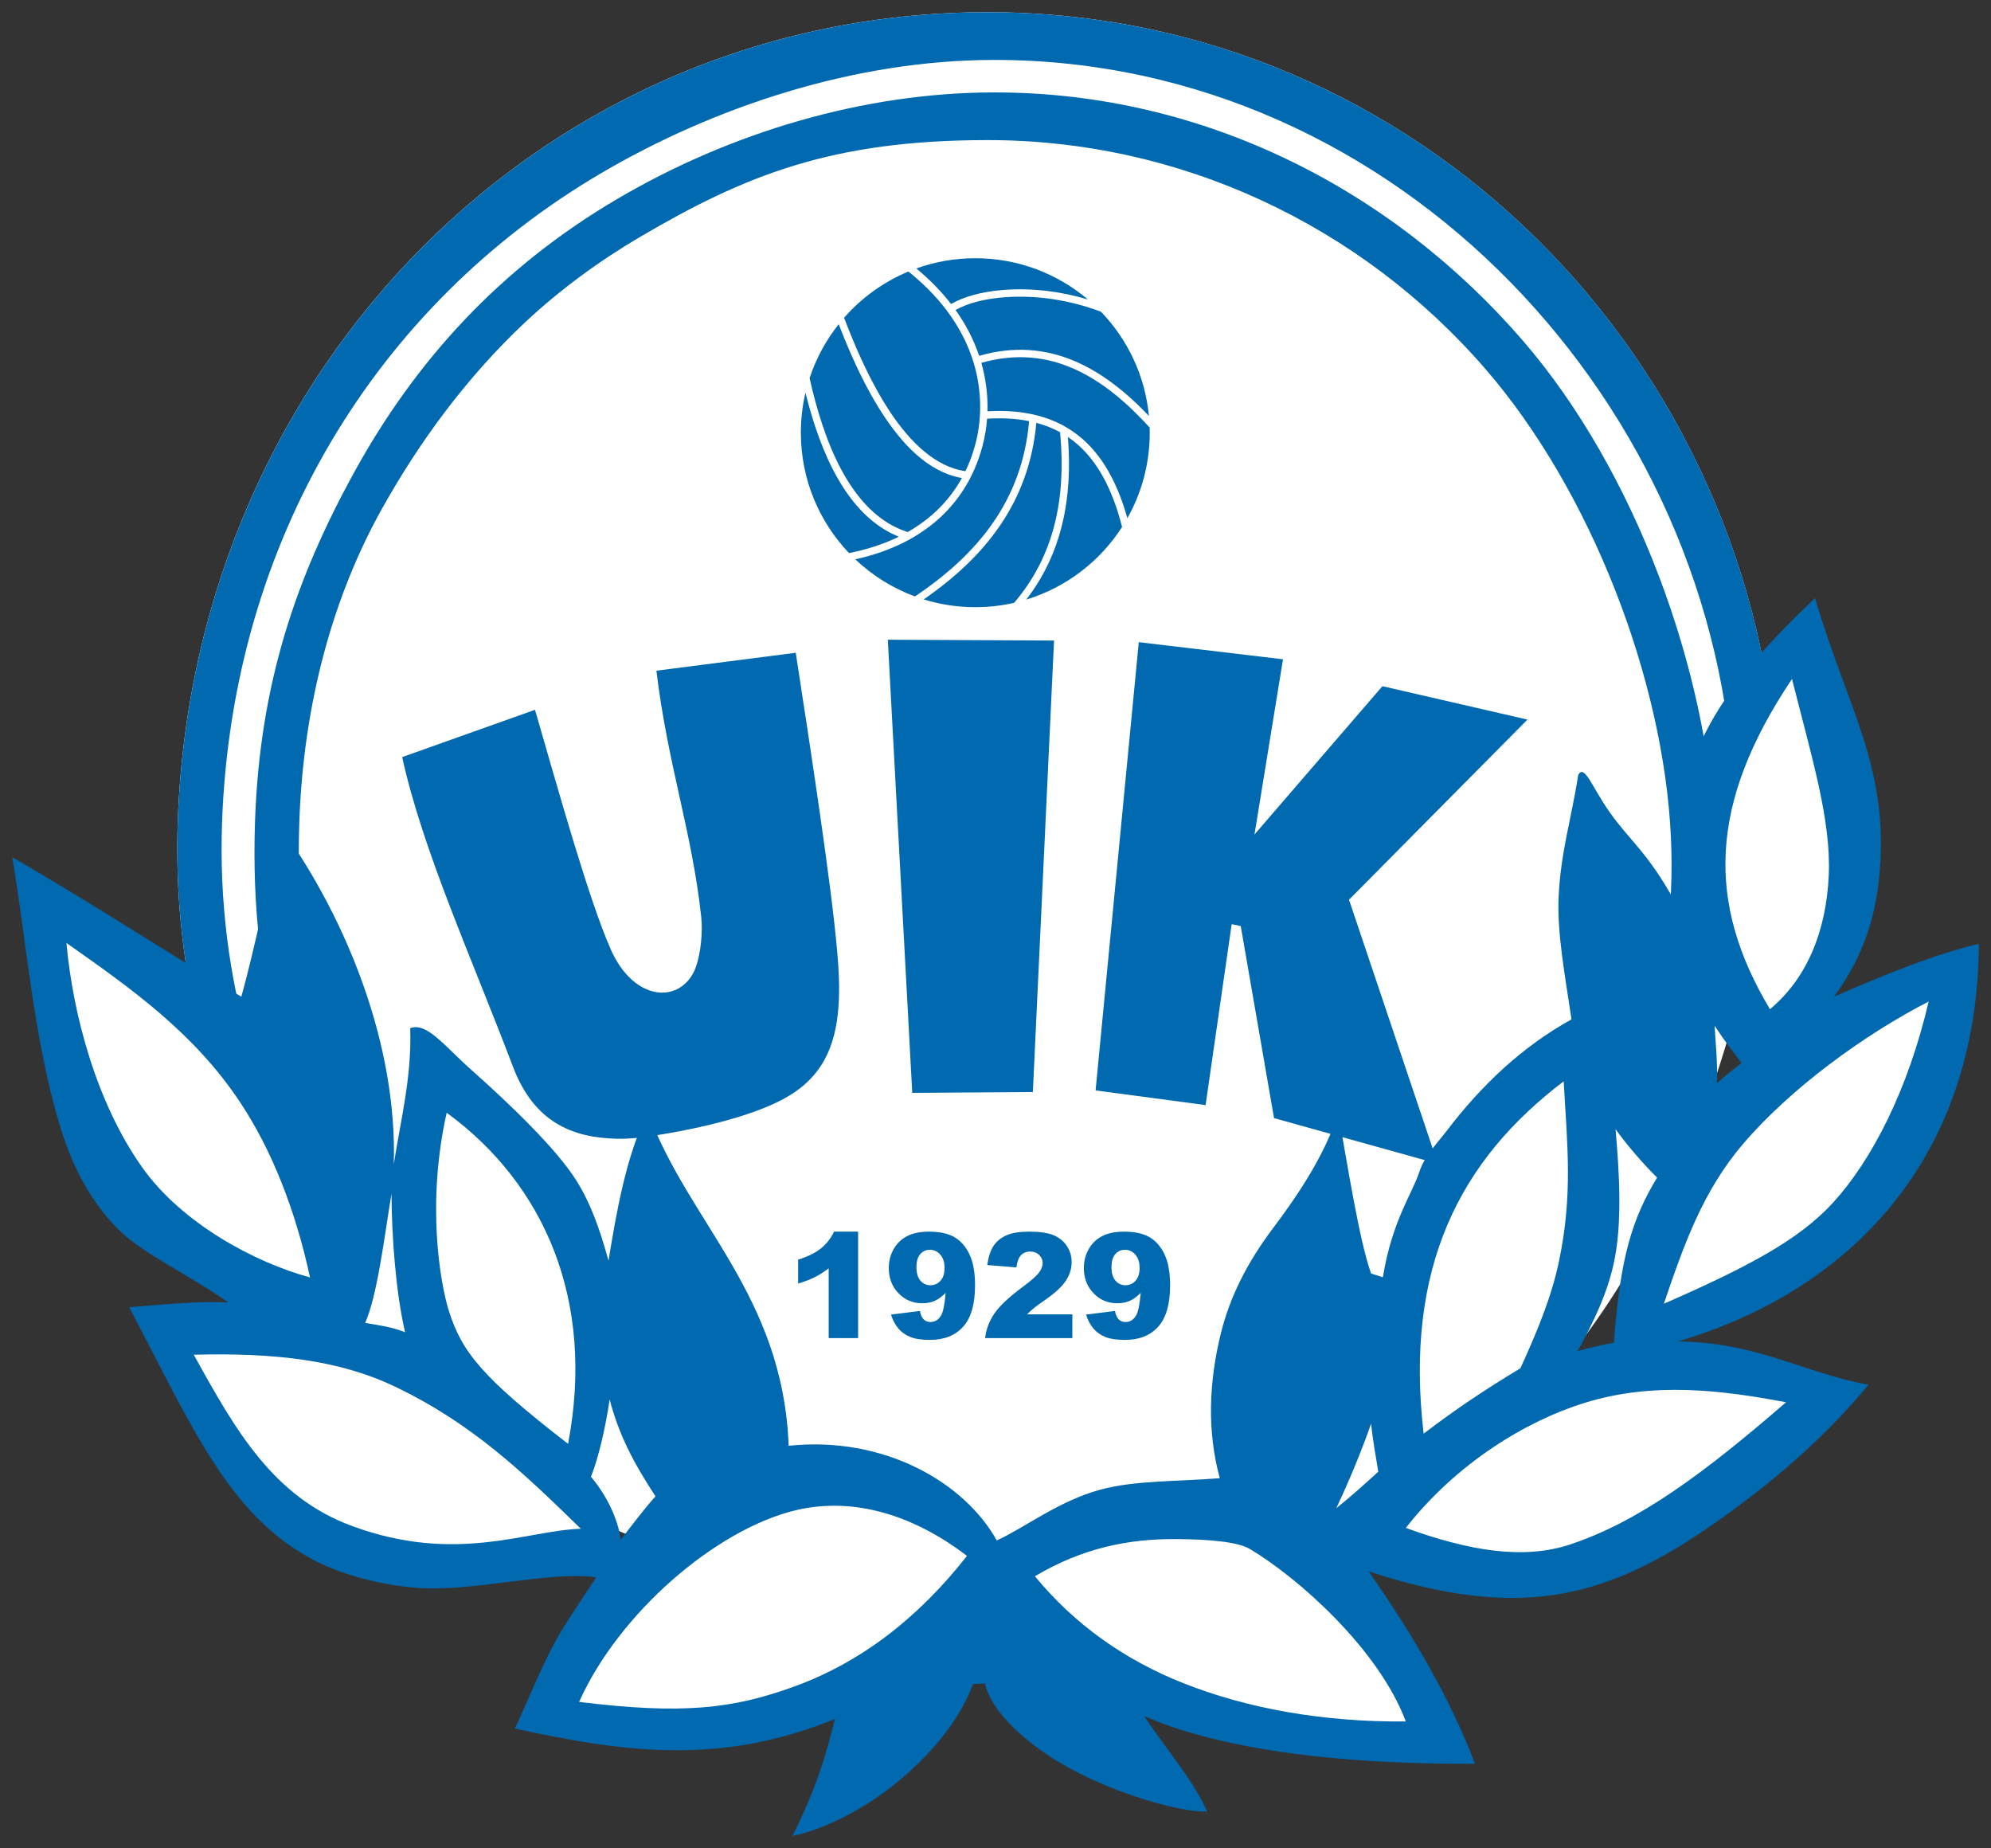 <?xml version="1.0" encoding="UTF-8" standalone="no"?>
<svg id="svg47" height="302.53" width="326" xmlns="http://www.w3.org/2000/svg">
   <rect width="100%" height="100%" fill="#333333" stroke="none"/>
   <g id="Layer1000" fill-rule="evenodd" transform="translate(-134.638 -269.68)">
      <path id="path202" d="m929.573 257.41c70.344 0 126.602 57.027 129.392 126.858-27.248 230.429-282.088 112.871-258.778 38.699-2.519-10.591-3.665-21.786-3.229-33.445 2.779-74.23 60.454-132.112 132.615-132.112z" fill="#fff" stroke-width=".568" transform="translate(-633.201 14.269)"/>
      <g id="g200" transform="matrix(.568 0 0 .568 128.588 181.86)">
         <path id="path2" d="m295.41 158.141c123.851 0 222.902 100.404 227.813 223.353l-12.727 2.34c-4.29-111.683-96.368-211.949-213.129-211.949-40.808 0-81.339 13.784-113.522 32.698-64.763 38.064-106.145 105.867-109.168 186.639-.84 22.456 1.834 44.763 8.226 66.22l-15.299-7.812c-4.435-18.647-6.453-38.358-5.684-58.886 4.894-130.692 106.438-232.604 233.489-232.604z" fill="#0069af"/>
         <path id="path4" d="m297.367 181.247c-37.812 0-76.278 11.606-108.72 30.673-33.898 19.923-58.349 46.72-76.218 79.399-16.269 29.753-26.935 60.15-28.269 100.222-.793 23.813 1.463 47.489 8.995 70.044l13.106-1.16c-7.854-21.964-10.115-45.259-9.343-68.46 1.17-35.15 10.009-65.934 23.775-90.607 10.925-19.582 24.636-38.19 41.336-53.85 10.02-9.396 21.431-17.733 33.085-24.582 30.514-17.933 55.486-27.935 100.294-27.935 55.502 0 107.656 24.52 143.63 66.177 30.098 34.851 51.212 89.122 53.298 134.917.466 10.234.013 20.361-1.332 30.305l13.014-1.151c1.143-9.662 1.534-19.582 1.071-29.734-2.177-47.798-22.938-105.078-55.41-142.679-37.419-43.329-91.694-71.578-152.313-71.578z" fill="#0069af"/>
         <path id="path6" d="m14.173 401.663c4.142 24.111 5.972 51.312 13.593 76.89 3.098 10.399 7.97 21.289 16.846 30.247 7.086 7.151 19.755 12.716 31.849 21.192-8.476-.46-19.513.656-28.58 1.379 18.176 34.53 28.41 59.088 51.915 72.187 9.362 5.217 21.577 8.03 31.573 8.74 15.642 1.111 38.339-5.02 51.149-3.061-3.868 5.889-7.183 10.67-10.047 15.444-5.352 8.922-8.964 18.744-13.413 28.121 32.13 7.028 59.664 10.574 92.256-2.76-2.433 10.185-5.456 20.174-12.223 33.709 5.489-1.046 17.9-5.311 30.396-15.647 8.011-6.626 17.275-16.338 21.646-28.116l3.424-.166c1.624 6.911 8.548 13.746 15.555 18.837 16.801 12.209 41.67 18.592 48.534 18.043-4.404-9.725-12.321-18.528-18.103-27.464 19.252 8.425 50.655 13.937 95.313 13.718-6.987-18.398-17.617-36.796-30.642-55.439 42.25 13.824 67.134 8.49 97.788-12.577 14.97-10.288 31.805-23.722 46.262-41.201-19.359-3.68-32.111-12.259-54.895-12.509 49.465-14.619 86.368-52.489 86.734-114.577-12.095 2.788-26.433 8.517-41.79 15.226 7.37-9.947 11.415-20.539 12.851-32.709 3.817-32.369-8.781-49.738-18.288-82.166-32.746 30.792-41.897 51.291-40.295 87.706-7.789-14.295-13.139-17.806-18.938-26.042-5.116-7.268-7.238-13.964-9.04-10.711-1.895 12.392-5.071 22.241-5.647 35.232-.463 10.429 1.831 22.516 3.716 35.221-14.291 7.9-25.999 19.034-36.01 32.164-2.862 3.754-6.36 7.224-7.87 11.831-2.084 6.356-7.864 14.094-10.498 30.337l-3.41-1.091c-3.526-9.968-6.82-31.754-9.506-46.272-3.675 12.136-12.02 24.288-18.887 33.408-7.359 9.772-12.342 19.724-14.909 30.152-3.363 13.659-4.082 27.908-.299 41.716-13.083 1.016-24.563.618-34.493 3.317-11.984 3.257-21.581 10.87-29.805 14.62-9.191-16.541-32.199-30.185-59.986-27.29-1.659-43.493-28.856-64.304-40.547-96.053-6.394 12.148-9.335 30.309-11.387 42.719-2.588-9.428-5.263-16.761-9.32-23.189-5.849-9.27-19.358-22.153-29.949-31.564-8.237-7.32-13.076-14.027-17.895-12.268.524 14.06-2.892 27.136-4.731 39.226 1.016-34.084-13.177-69.86-32.13-96.587-4.205 14.981-7.623 33.312-11.828 48.294-24.114-14.455-43.697-27.334-66.037-40.212zm490.754 48.606c3.508 5.288 5.179 7.269 7.769 10.719-2.447 1.878-5.139 3.94-7.096 5.819.229-6.082-.451-11.878-.673-16.538zm-28.569 29.768c2.752 3.92 7.931 10.045 11.989 13.965-7.301 12.046-10.644 23.193-12.479 47.653-3.221.449-7.3 1.51-10.399 2.327 4.966-9.208 8.386-16.412 10.342-25.109 2.597-11.544 1.613-26.75.547-38.836zm-70.473 84.892c.52 4.726 1.274 9.076 2.08 13.843-3.425 3.185-8.687 7.84-12.113 10.535 3.462-7.268 7.55-17.109 10.033-24.378zm-219.492-6.982c-1.06 7.268-3.017 16.333-5.383 22.295 4.242 4.982 7.83 12.004 8.565 18.129 2.855-3.675 6.933-9.065 10.033-12.495-6.372-9.715-10.609-17.884-13.214-27.93zm-62.887-59.289c.077 12.332 1.216 28.258 3.915 39.934-3.588-1.47-7.095-1.96-11.501-2.695 3.475-7.889 5.429-24.074 7.585-37.24z" fill="#0069af"/>
         <path id="path8" d="m29.803 426.39c1.875 20.632 8.615 45.963 21.776 64.593 11.485 16.257 32.542 27.493 48.446 31.807-4.209-19.473-11.036-36.721-20.086-50.385-13.229-19.971-31.182-32.702-50.136-46.015z" fill="#fff"/>
         <path id="path10" d="m66.504 545.056c11.989 21.701 22.886 41.064 45.754 49.425 29.877 10.924 49.833 1.306 65.818.734-16.703-16.28-31.299-30.319-53.64-40.992-16.141-7.71-34.792-9.746-57.932-9.168z" fill="#fff"/>
         <path id="path12" d="m139.418 475.323c-5.837 25.973-1.947 48.905.624 57.093 3.704 11.797 9.54 19.147 34.365 38.333 7.882-41.303-6.819-74.867-34.989-95.426z" fill="#fff"/>
         <path id="path14" d="m289.404 603.045c-17.157-13.089-34.444-16.778-49.541-13.119-22.867 5.542-50.798 29.555-62.276 55.203 29.819 3.674 44.18 1.978 61.629-4.292 19.776-7.107 36.292-20.09 50.188-37.792z" fill="#fff"/>
         <path id="path17" d="m308.978 608.918c11.496 13.935 25.85 24.081 42.784 30.807 18.253 7.25 40.239 11.264 64.139 11.033-7.775-20.75-30.825-41.275-44.947-49.703-3.639-2.172-12.134-2.761-20.683-2.859-14.248-.164-27.645 2.584-41.294 10.722z" fill="#fff"/>
         <path id="path19" d="m415.902 594.973c14.735-18.771 34.802-30.835 51.395-35.993 20.026-6.225 39.758-3.689 58.22-.22-23.598 20.417-42.248 34.329-62.272 40.996-13.159 4.381-28.771 1.991-47.343-4.782z" fill="#fff"/>
         <path id="path21" d="m421.04 567.812c9.522-7.239 17.392-12.497 27.893-18.838 4.996-10.903 9.026-20.782 11.129-30.841 4.016-19.212 2.401-33.333 1.35-51.861-29.878 22.634-45.975 53.591-40.372 101.54z" fill="#fff"/>
         <path id="path23" d="m490.282 530.378c5.787-17.003 11.198-32.455 22.886-46.122 13.669-15.983 34.936-31.486 53.453-40.988-5.931 25.44-16.344 45.672-27.52 57.923-9.861 10.809-24.674 18.598-48.819 29.187z" fill="#fff"/>
         <path id="path25" d="m527.229 350.293c-24.201 36.096-24.597 64.673-6.362 95.182 10.261-8.485 16.242-21.89 16.962-38.696.676-15.787-4.815-33.54-10.6-56.486z" fill="#fff"/>
         <path id="path28" d="m258.014 509.586v30.685h-8.479v-20.106c-1.37 1.04-2.697 1.883-3.983 2.529-1.279.646-2.888 1.265-4.826 1.855v-6.877c2.859-.92 5.072-2.023 6.653-3.309 1.574-1.293 2.81-2.887 3.702-4.777z" fill="#0069af"/>
         <path id="path30" d="m267.504 533.498l8.332-1.047c.225 1.166.59 1.988 1.117 2.466.52.485 1.159.724 1.911.724 1.342 0 2.396-.682 3.147-2.037.548-1.005.963-3.126 1.236-6.364-1.005 1.033-2.03 1.784-3.084 2.269-1.06.478-2.283.717-3.667.717-2.705 0-4.981-.955-6.842-2.88-1.862-1.918-2.789-4.348-2.789-7.285 0-2.002.471-3.829 1.419-5.473.948-1.651 2.248-2.894 3.913-3.737 1.658-.843 3.745-1.264 6.252-1.264 3.021 0 5.445.519 7.271 1.552 1.819 1.033 3.281 2.684 4.37 4.939 1.089 2.255 1.637 5.241 1.637 8.943 0 5.444-1.145 9.435-3.435 11.97-2.29 2.529-5.465 3.794-9.533 3.794-2.396 0-4.292-.274-5.676-.829-1.384-.562-2.543-1.37-3.456-2.445-.92-1.068-1.63-2.402-2.122-4.011zm15.434-13.46c0-1.63-.407-2.908-1.236-3.836-.822-.927-1.819-1.391-2.999-1.391-1.117 0-2.037.422-2.768 1.258-.737.836-1.103 2.094-1.103 3.765 0 1.686.38 2.979 1.138 3.871.765.892 1.714 1.334 2.852 1.334 1.18 0 2.164-.428 2.943-1.3.78-.864 1.173-2.093 1.173-3.702z" fill="#0069af"/>
         <path id="path32" d="m319.777 540.27h-25.15c.288-2.487 1.166-4.819 2.628-7.011 1.461-2.185 4.201-4.77 8.219-7.748 2.459-1.819 4.025-3.211 4.714-4.152.689-.949 1.033-1.848 1.033-2.698 0-.92-.344-1.707-1.019-2.36-.681-.646-1.539-.976-2.564-.976-1.075 0-1.946.337-2.627 1.012-.674.667-1.131 1.854-1.37 3.562l-8.395-.681c.33-2.36.934-4.201 1.813-5.529.878-1.321 2.114-2.34 3.716-3.042 1.594-.71 3.808-1.061 6.639-1.061 2.943 0 5.241.337 6.885 1.004 1.637.674 2.929 1.707 3.864 3.098.941 1.398 1.412 2.957 1.412 4.686 0 1.841-.541 3.597-1.616 5.269-1.075 1.672-3.035 3.513-5.873 5.515-1.693 1.166-2.817 1.981-3.386 2.451-.569.464-1.243 1.075-2.009 1.827h13.088z" fill="#0069af"/>
         <path id="path34" d="m323.732 533.498l8.332-1.047c.225 1.166.59 1.988 1.117 2.466.519.485 1.159.724 1.911.724 1.342 0 2.396-.682 3.147-2.037.548-1.005.963-3.126 1.237-6.364-1.005 1.033-2.03 1.784-3.084 2.269-1.06.478-2.283.717-3.667.717-2.705 0-4.981-.955-6.842-2.88-1.862-1.918-2.789-4.348-2.789-7.285 0-2.002.471-3.829 1.419-5.473.948-1.651 2.248-2.894 3.913-3.737 1.658-.843 3.745-1.264 6.252-1.264 3.021 0 5.445.519 7.271 1.552 1.82 1.033 3.281 2.684 4.37 4.939 1.089 2.255 1.637 5.241 1.637 8.943 0 5.444-1.145 9.435-3.435 11.97-2.29 2.529-5.465 3.794-9.533 3.794-2.396 0-4.292-.274-5.676-.829-1.384-.562-2.543-1.37-3.456-2.445-.92-1.068-1.63-2.402-2.122-4.011zm15.434-13.46c0-1.63-.407-2.908-1.236-3.836-.822-.927-1.819-1.391-2.999-1.391-1.117 0-2.037.422-2.768 1.258-.738.836-1.103 2.094-1.103 3.765 0 1.686.38 2.979 1.138 3.871.765.892 1.714 1.334 2.852 1.334 1.18 0 2.164-.428 2.943-1.3.78-.864 1.173-2.093 1.173-3.702z" fill="#0069af"/>
         <path id="path37" d="m291.799 229.037c12.382 0 23.717 4.48 32.48 11.904-3.85-1.165-7.808-2-11.826-2.484-8.437-1.016-19.969-.59-27.544 3.729l-.086.049c-2.917-3.769-6.31-7.18-10.019-10.248 5.309-1.907 11.03-2.949 16.995-2.949zm36.236 15.427c7.652 7.951 12.71 18.415 13.818 30.028-13.145-13.79-28.844-23.095-48.94-17.329l-.048-.142c-1.611-4.743-3.923-9.093-6.762-13.065 7.148-3.998 18.204-4.337 26.096-3.387 5.434.654 10.752 1.971 15.835 3.895zm14.026 33.372c.014.494.024.989.024 1.487 0 8.954-2.345 17.36-6.448 24.643-2.373-8.425-6.151-16.819-12.758-22.689-7.721-6.86-17.526-8.704-27.568-8.121.132-4.705-.472-9.431-1.766-13.96 20.13-5.752 35.6 4.449 48.517 18.64zm-7.947 28.661c-6.371 9.899-16.122 17.417-27.62 20.926 10.336-13.407 13.402-29.351 12.006-46.861 1.02.689 2.011 1.455 2.966 2.304 6.786 6.03 10.43 14.983 12.648 23.63zm-31.116 21.857c-3.601.82-7.349 1.254-11.198 1.254-5.179 0-10.175-.785-14.877-2.239 17.667-12.204 30.402-27.908 32.472-50.893 2.375.632 4.671 1.52 6.851 2.714l.061.699c1.604 18.288-1.66 34.814-13.311 48.465zm-28.596-1.84c-6.462-2.384-12.299-6.056-17.201-10.707 17.515-3.799 31.739-14.103 36.665-32.599.69-2.593 1.132-5.245 1.334-7.915 4.115-.255 8.2-.094 12.105.694l-.011.122c-2.011 22.981-15.028 38.411-32.892 50.404zm-19.006-12.505c-8.6-9.023-13.881-21.24-13.881-34.686 0-3.962.46-7.817 1.327-11.515 4.12 16.606 11.719 35.405 26.916 41.487-4.41 2.161-9.25 3.715-14.362 4.713zm-11.363-50.428c1.875-5.691 4.739-10.934 8.388-15.524 4.165 10.787 9.461 22.206 16.312 30.994 4.87 6.248 11.179 11.909 19.192 13.35-3.738 6.751-9.137 11.874-15.622 15.551l-.13-.042c-16.644-5.375-24.279-27.023-28.14-44.328zm9.946-17.39c5.041-5.75 11.373-10.341 18.542-13.32 8.181 6.548 14.91 14.767 18.33 24.834 2.716 7.995 3.135 16.781.958 24.956-.74 2.778-1.699 5.36-2.855 7.753l-.073-.011c-17.163-2.572-28.734-27.948-34.902-44.212z" fill="#0069af"/>
         <path id="path39" d="m126.587 372.815c5.872 26.777 19.913 57.568 31.945 89.258 6.072 15.992 17.112 20.449 29.953 20.74 3.294.074 6.646-.258 9.969-.771 10.354-1.601 22.302-4.092 32.048-7.937 8.604-3.394 14.246-7.539 17.851-14.098 4.847-8.82 4.545-20.684 3.665-30.819-1.727-19.883-7.595-57.939-11.979-86.439l-40.166 5.168c3.288 27.247 10.239 46.207 12.919 70.936.469 4.326-.109 10.318-1.48 14.301-2.238 6.5-8.48 9.358-14.767 6.366-3.709-1.766-7.27-5.5-9.825-11.271-6.359-14.364-15.111-45.882-21.845-69.057z" fill="#0069af"/>
         <path id="path41" d="m266.581 338.991l47.917.235-6.107 130.129-34.764.235z" fill="#0069af"/>
         <path id="path43" d="m338.926 339.695l-12.449 129.189 31.71 4.228 7.516-52.145 2.618.559 9.596 55.344 47.213 13.154-25.603-76.104 51.441-51.91-41.81-9.63-36.878 42.75 8.221-50.501z" fill="#0069af"/>
      </g>
   </g>
</svg>
